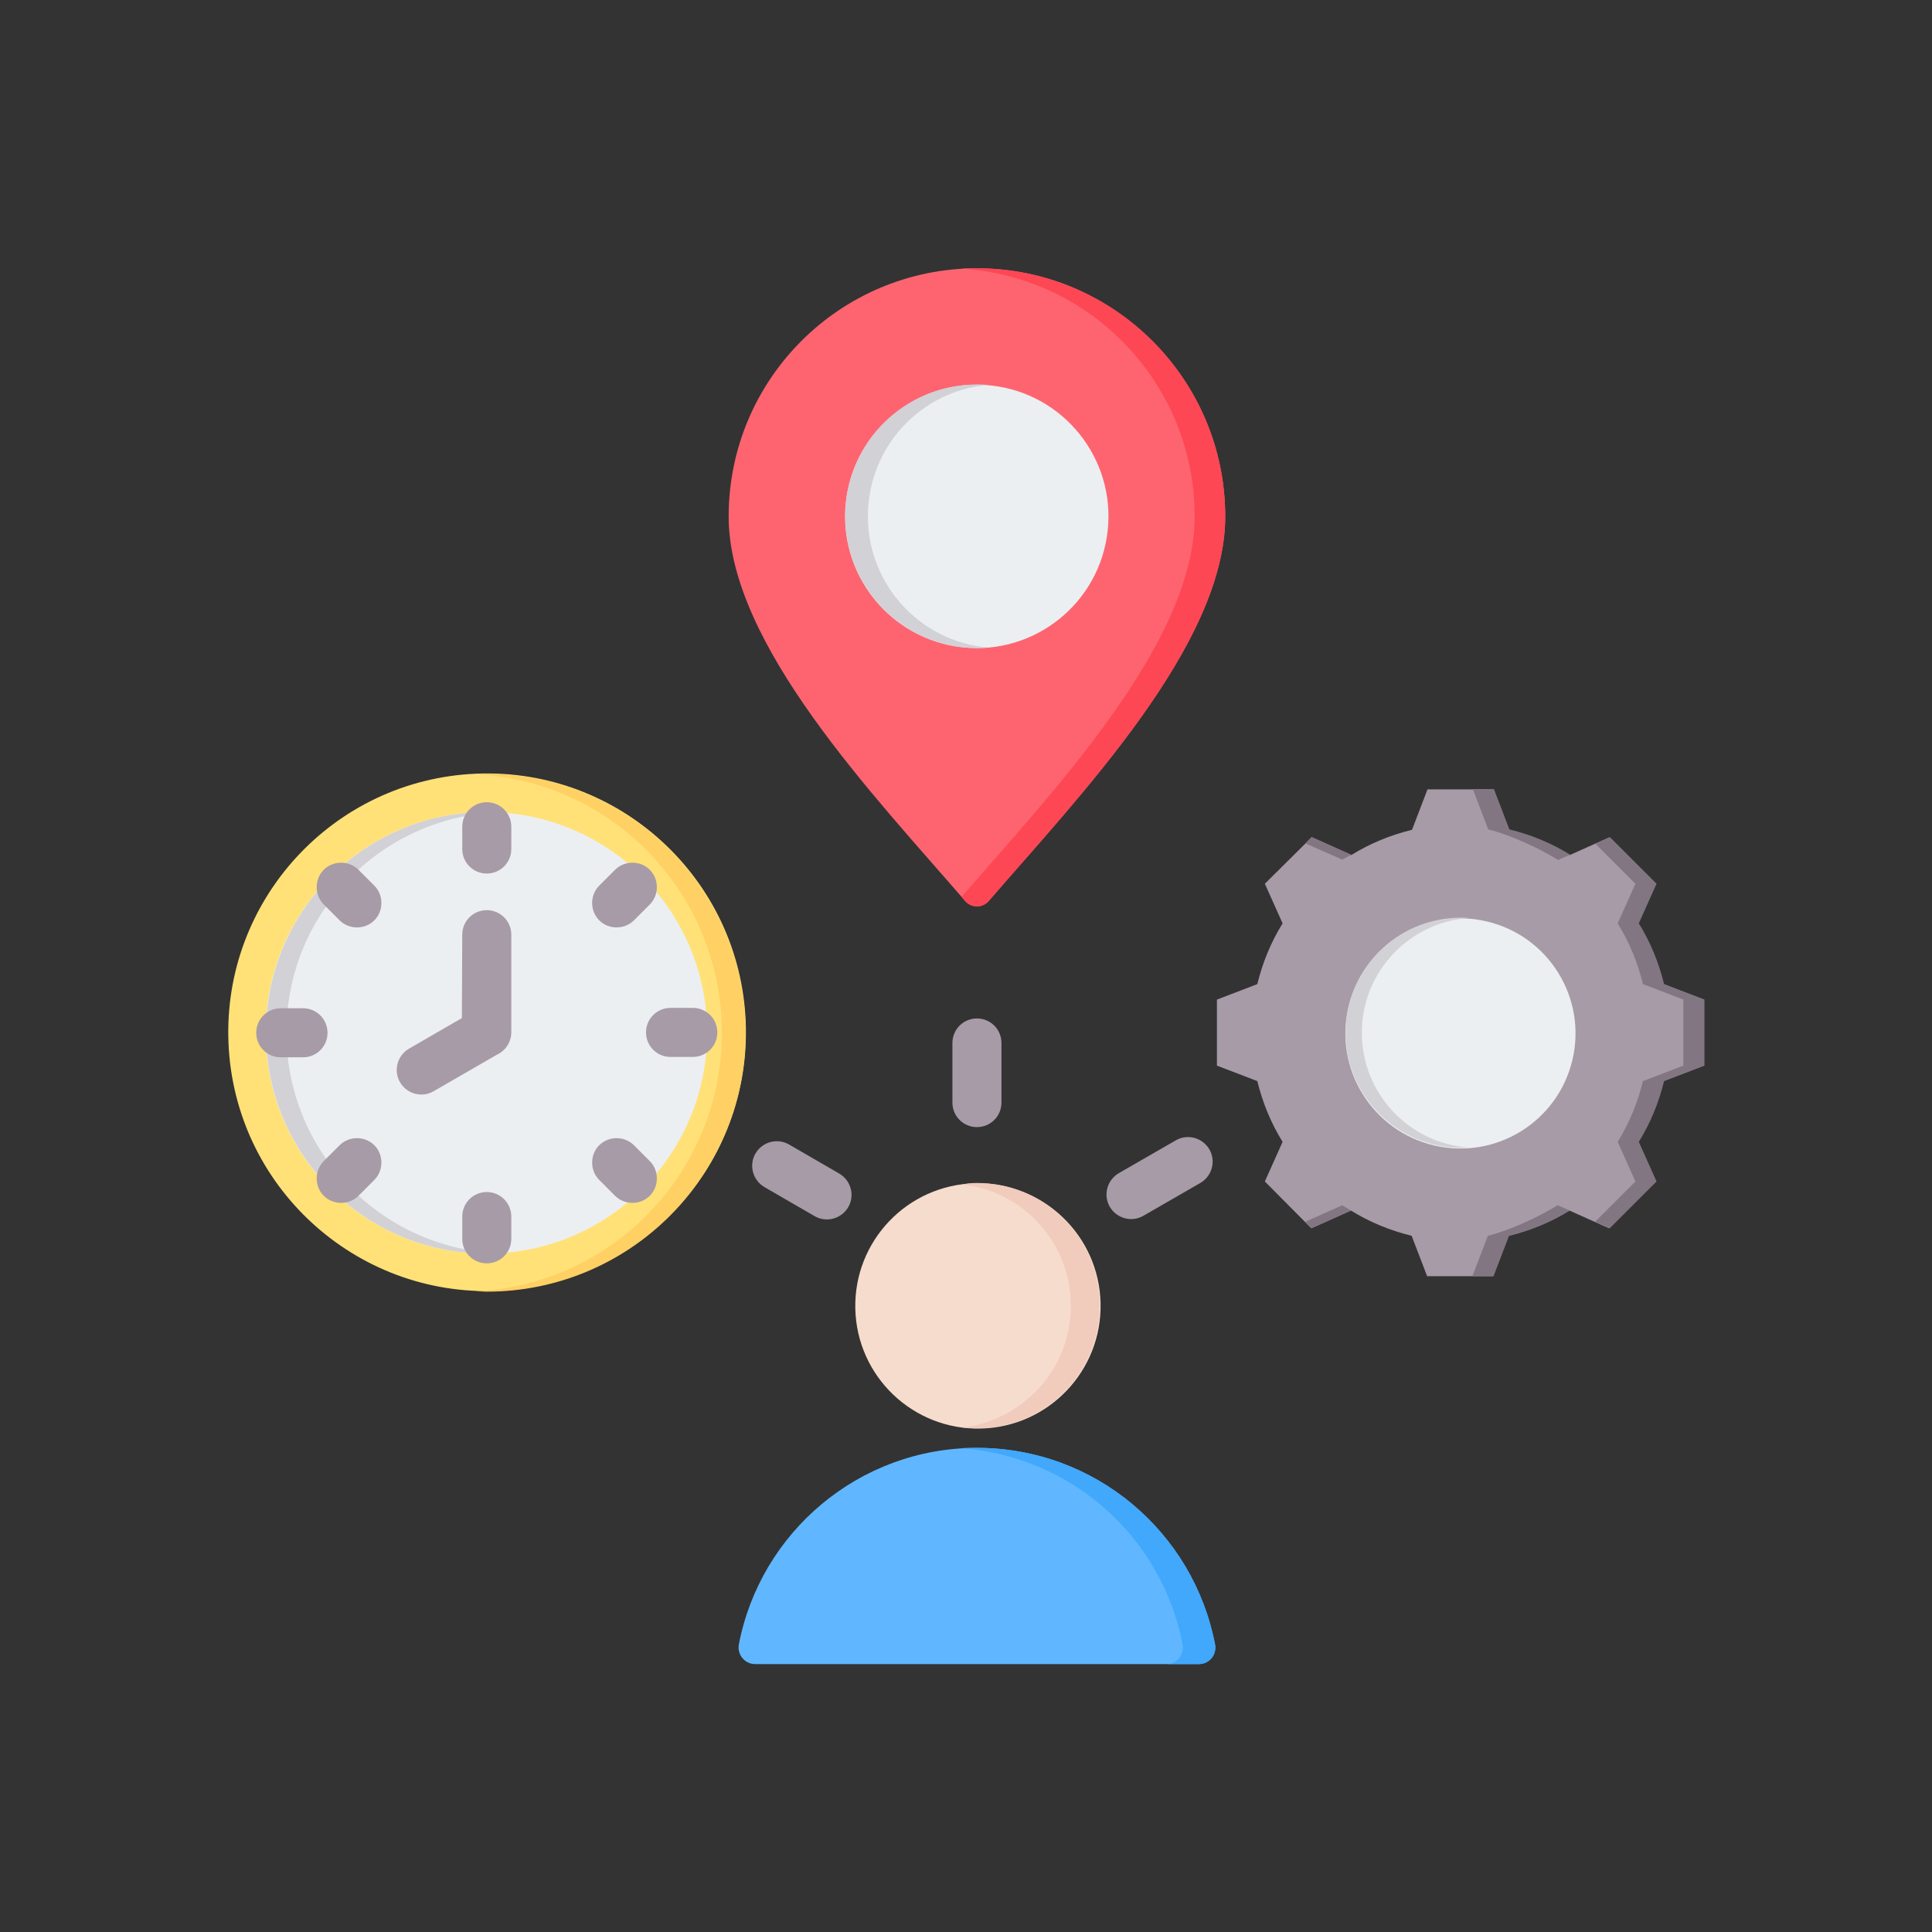 <?xml version="1.0" encoding="utf-8"?>
<!-- Generator: Adobe Illustrator 27.1.1, SVG Export Plug-In . SVG Version: 6.00 Build 0)  -->
<svg version="1.1" id="Layer_1" xmlns="http://www.w3.org/2000/svg" xmlns:xlink="http://www.w3.org/1999/xlink" x="0px" y="0px"
	 viewBox="0 0 512 512" style="enable-background:new 0 0 512 512;" xml:space="preserve">
<rect x="0" y="0" width="512" height="512" fill="#333333" stroke="none"/>
<style type="text/css">
	.st0{fill-rule:evenodd;clip-rule:evenodd;fill:#60B7FF;}
	.st1{fill-rule:evenodd;clip-rule:evenodd;fill:#41A8FC;}
	.st2{fill-rule:evenodd;clip-rule:evenodd;fill:#F6DCCD;}
	.st3{fill-rule:evenodd;clip-rule:evenodd;fill:#F1CBBC;}
	.st4{fill-rule:evenodd;clip-rule:evenodd;fill:#A79BA7;}
	.st5{fill-rule:evenodd;clip-rule:evenodd;fill:#FFE177;}
	.st6{fill-rule:evenodd;clip-rule:evenodd;fill:#FFD064;}
	.st7{fill-rule:evenodd;clip-rule:evenodd;fill:#ECEFF1;}
	.st8{fill-rule:evenodd;clip-rule:evenodd;fill:#D1D1D6;}
	.st9{fill-rule:evenodd;clip-rule:evenodd;fill:#837683;}
	.st10{fill-rule:evenodd;clip-rule:evenodd;fill:#FE646F;}
	.st11{fill-rule:evenodd;clip-rule:evenodd;fill:#FD4755;}
</style>
<g>
	<g>
		<path class="st0" d="M200.1,441l117.6,0c2.8,0,4.8-2.5,4.3-5.2c-5.7-29.7-31.7-52.1-63.1-52.1c-31.3,0-57.4,22.4-63.1,52.1
			C195.3,438.5,197.4,441,200.1,441L200.1,441z"/>
		<path class="st1" d="M200.1,441l117.6,0c2.8,0,4.8-2.5,4.3-5.2c-5.7-29.7-31.7-52.1-63.1-52.1c-1.5,0-2.9,0-4.3,0.1
			c29.4,2,53.4,23.7,58.8,52c0.5,2.7-1.5,5.2-4.3,5.2L200.1,441L200.1,441z"/>
		
			<ellipse transform="matrix(1 -2.199468e-02 2.199468e-02 1 -7.547 5.782)" class="st2" cx="259.1" cy="346" rx="32.5" ry="32.5"/>
		<path class="st3" d="M258.9,313.5c17.9,0,32.5,14.5,32.5,32.5s-14.5,32.5-32.5,32.5c-1.3,0-2.6-0.1-3.8-0.2
			c16.1-1.9,28.7-15.6,28.7-32.2s-12.5-30.4-28.7-32.2C256.4,313.6,257.6,313.5,258.9,313.5z"/>
	</g>
	<path class="st4" d="M202.6,314.6c-3.1-1.8-4.2-5.8-2.4-8.9s5.8-4.2,8.9-2.4l13.3,7.7c3.1,1.8,4.2,5.8,2.4,8.9s-5.8,4.2-8.9,2.4
		L202.6,314.6z M252.4,276.4c0-3.6,2.9-6.5,6.5-6.5s6.5,2.9,6.5,6.5v15.8c0,3.6-2.9,6.5-6.5,6.5s-6.5-2.9-6.5-6.5V276.4z
		 M311.6,302.2c3.1-1.8,7.1-0.7,8.9,2.4s0.7,7.1-2.4,8.9l-15.1,8.7c-3.1,1.8-7.1,0.7-8.9-2.4s-0.7-7.1,2.4-8.9L311.6,302.2z"/>
	<g>
		
			<ellipse transform="matrix(0.999 -4.200494e-02 4.200494e-02 0.999 -11.379 5.663)" class="st5" cx="129.1" cy="273.6" rx="68.6" ry="68.6"/>
		<path class="st6" d="M129,205.1c-1,0-2.1,0-3.1,0.1c36.4,1.6,65.4,31.7,65.4,68.5c0,36.8-29,66.9-65.4,68.5c1,0,2.1,0.1,3.1,0.1
			c37.9,0,68.6-30.7,68.6-68.6C197.5,235.8,166.8,205.1,129,205.1L129,205.1z"/>
		<ellipse class="st7" cx="128.9" cy="273.7" rx="58.5" ry="58.5"/>
		<path class="st8" d="M129,215.2c-32.3,0-58.5,26.2-58.5,58.5s26.2,58.5,58.5,58.5c0.9,0,1.8,0,2.7-0.1
			c-31-1.4-55.8-27.1-55.8-58.4c0-31.4,24.7-57,55.8-58.4C130.8,215.2,129.9,215.2,129,215.2L129,215.2z"/>
		<g>
			<path class="st4" d="M122.5,247.7c0-3.6,2.9-6.5,6.5-6.5c3.6,0,6.5,2.9,6.5,6.5v25.9c0,2.6-1.6,4.9-3.8,5.9l-16.8,9.7
				c-3.1,1.8-7.1,0.7-8.9-2.4c-1.8-3.1-0.7-7.1,2.4-8.9l14-8.1L122.5,247.7L122.5,247.7z"/>
			<path class="st4" d="M135.5,328.3c0,3.6-2.9,6.5-6.5,6.5c-3.6,0-6.5-2.9-6.5-6.5v-5.9c0-3.6,2.9-6.5,6.5-6.5
				c3.6,0,6.5,2.9,6.5,6.5V328.3z M183.6,267.1c3.6,0,6.5,2.9,6.5,6.5s-2.9,6.5-6.5,6.5h-5.9c-3.6,0-6.5-2.9-6.5-6.5
				s2.9-6.5,6.5-6.5H183.6z M74.4,280.2c-3.6,0-6.5-2.9-6.5-6.5s2.9-6.5,6.5-6.5h5.9c3.6,0,6.5,2.9,6.5,6.5s-2.9,6.5-6.5,6.5H74.4z
				 M163,230.5c2.5-2.5,6.7-2.5,9.2,0c2.5,2.5,2.5,6.7,0,9.2l-4.2,4.2c-2.5,2.5-6.7,2.5-9.2,0c-2.5-2.5-2.5-6.7,0-9.2L163,230.5z
				 M172.2,307.7c2.5,2.5,2.5,6.7,0,9.2c-2.5,2.5-6.7,2.5-9.2,0l-4.2-4.2c-2.5-2.5-2.5-6.7,0-9.2c2.5-2.5,6.7-2.5,9.2,0L172.2,307.7
				z M95,316.9c-2.5,2.5-6.7,2.5-9.2,0c-2.5-2.5-2.5-6.7,0-9.2l4.2-4.2c2.5-2.5,6.7-2.5,9.2,0c2.5,2.5,2.5,6.7,0,9.2L95,316.9z
				 M85.8,239.7c-2.5-2.5-2.5-6.7,0-9.2c2.5-2.5,6.7-2.5,9.2,0l4.2,4.2c2.5,2.5,2.5,6.7,0,9.2c-2.5,2.5-6.7,2.5-9.2,0L85.8,239.7z
				 M122.5,219.1c0-3.6,2.9-6.5,6.5-6.5c3.6,0,6.5,2.9,6.5,6.5v5.9c0,3.6-2.9,6.5-6.5,6.5c-3.6,0-6.5-2.9-6.5-6.5V219.1z"/>
		</g>
	</g>
	<g>
		<path class="st4" d="M333.2,286.5c1.4,5.7,3.6,11.1,6.7,16.1l-4.7,10.5l12.3,12.4l10.5-4.7c5,3.1,10.4,5.3,16.1,6.7l4.1,10.7h17.5
			l4.1-10.7c5.7-1.4,11.1-3.6,16.1-6.7l10.5,4.7l12.4-12.4l-4.7-10.5c3.1-5,5.3-10.4,6.7-16.1l10.7-4.1v-17.5l-10.7-4.1
			c-1.4-5.7-3.6-11.1-6.7-16.1l4.7-10.5l-12.3-12.3l-10.5,4.7c-5-3.1-10.4-5.3-16.1-6.7l-4.1-10.7h-17.5l-4.1,10.7
			c-5.7,1.4-11.1,3.6-16.1,6.7l-10.5-4.7l-12.4,12.3l4.7,10.5c-3.1,5-5.3,10.4-6.7,16.1l-10.7,4.1v17.5L333.2,286.5z"/>
		<path class="st9" d="M422.7,323.8l3.9,1.7l12.4-12.4l-4.7-10.5c3.1-5,5.3-10.4,6.7-16.1l10.7-4.1v-17.5l-10.7-4.1
			c-1.4-5.7-3.6-11.1-6.7-16.1l4.7-10.5l-12.3-12.3l-3.9,1.7l10.6,10.6l-4.7,10.5c3.1,5,5.3,10.4,6.7,16.1l10.7,4.1v17.5l-10.7,4.1
			c-1.4,5.7-3.6,11.1-6.7,16.1l4.7,10.5L422.7,323.8z M390.2,338.2h5.6l4.1-10.7c5.7-1.4,11.1-3.6,16.1-6.7l-3.2-1.4
			c-5,3.1-12.8,6.7-18.5,8.1L390.2,338.2z M416.1,226.5c-5-3.1-10.4-5.3-16.1-6.7l-4.1-10.7h-5.6l4.1,10.7c5.7,1.4,13.6,5,18.5,8.1
			L416.1,226.5z M358.1,226.5l-10.5-4.7l-1.7,1.7l9.8,4.3C356.5,227.4,357.3,227,358.1,226.5z M345.9,323.8l1.7,1.7l10.5-4.7
			c-0.8-0.4-1.6-0.9-2.4-1.4L345.9,323.8z"/>
		<ellipse transform="matrix(0.23 -0.973 0.973 0.23 31.593 587.544)" class="st7" cx="387.1" cy="273.8" rx="30.5" ry="30.5"/>
		<path class="st8" d="M356.6,273.7c0-16.8,13.6-30.5,30.5-30.5c0.7,0,1.4,0,2.1,0.1c-15.8,1.1-28.3,14.3-28.3,30.4
			c0,16.1,12.5,29.3,28.3,30.4c-0.7,0-1.4,0.1-2.1,0.1C370.3,304.1,356.6,290.5,356.6,273.7z"/>
	</g>
	<g>
		<path class="st10" d="M255.8,238.8c-23.9-27.7-62.7-68-62.7-101.9c0-36.4,29.5-65.8,65.8-65.8s65.8,29.5,65.8,65.8
			c0,34-38.8,74.2-62.7,101.9c-0.8,0.9-1.9,1.4-3.1,1.4S256.6,239.7,255.8,238.8L255.8,238.8z"/>
		<path class="st11" d="M255.8,238.8l-1-1.1c24-27.7,61.8-67.3,61.8-100.8c0-35-27.3-63.6-61.8-65.7c1.3-0.1,2.7-0.1,4.1-0.1
			c36.4,0,65.8,29.5,65.8,65.8c0,34-38.8,74.2-62.7,101.9c-0.8,0.9-1.9,1.4-3.1,1.4C257.7,240.2,256.6,239.7,255.8,238.8
			L255.8,238.8z"/>
		
			<ellipse transform="matrix(0.109 -0.994 0.994 0.109 94.655 379.285)" class="st7" cx="258.9" cy="136.8" rx="34.9" ry="34.9"/>
		<path class="st8" d="M258.9,101.9c1,0,2,0,3,0.1c-17.9,1.5-31.9,16.5-31.9,34.8c0,18.3,14,33.3,31.9,34.8c-1,0.1-2,0.1-3,0.1
			c-19.3,0-34.9-15.6-34.9-34.9C224,117.5,239.6,101.9,258.9,101.9z"/>
	</g>
</g>
</svg>
